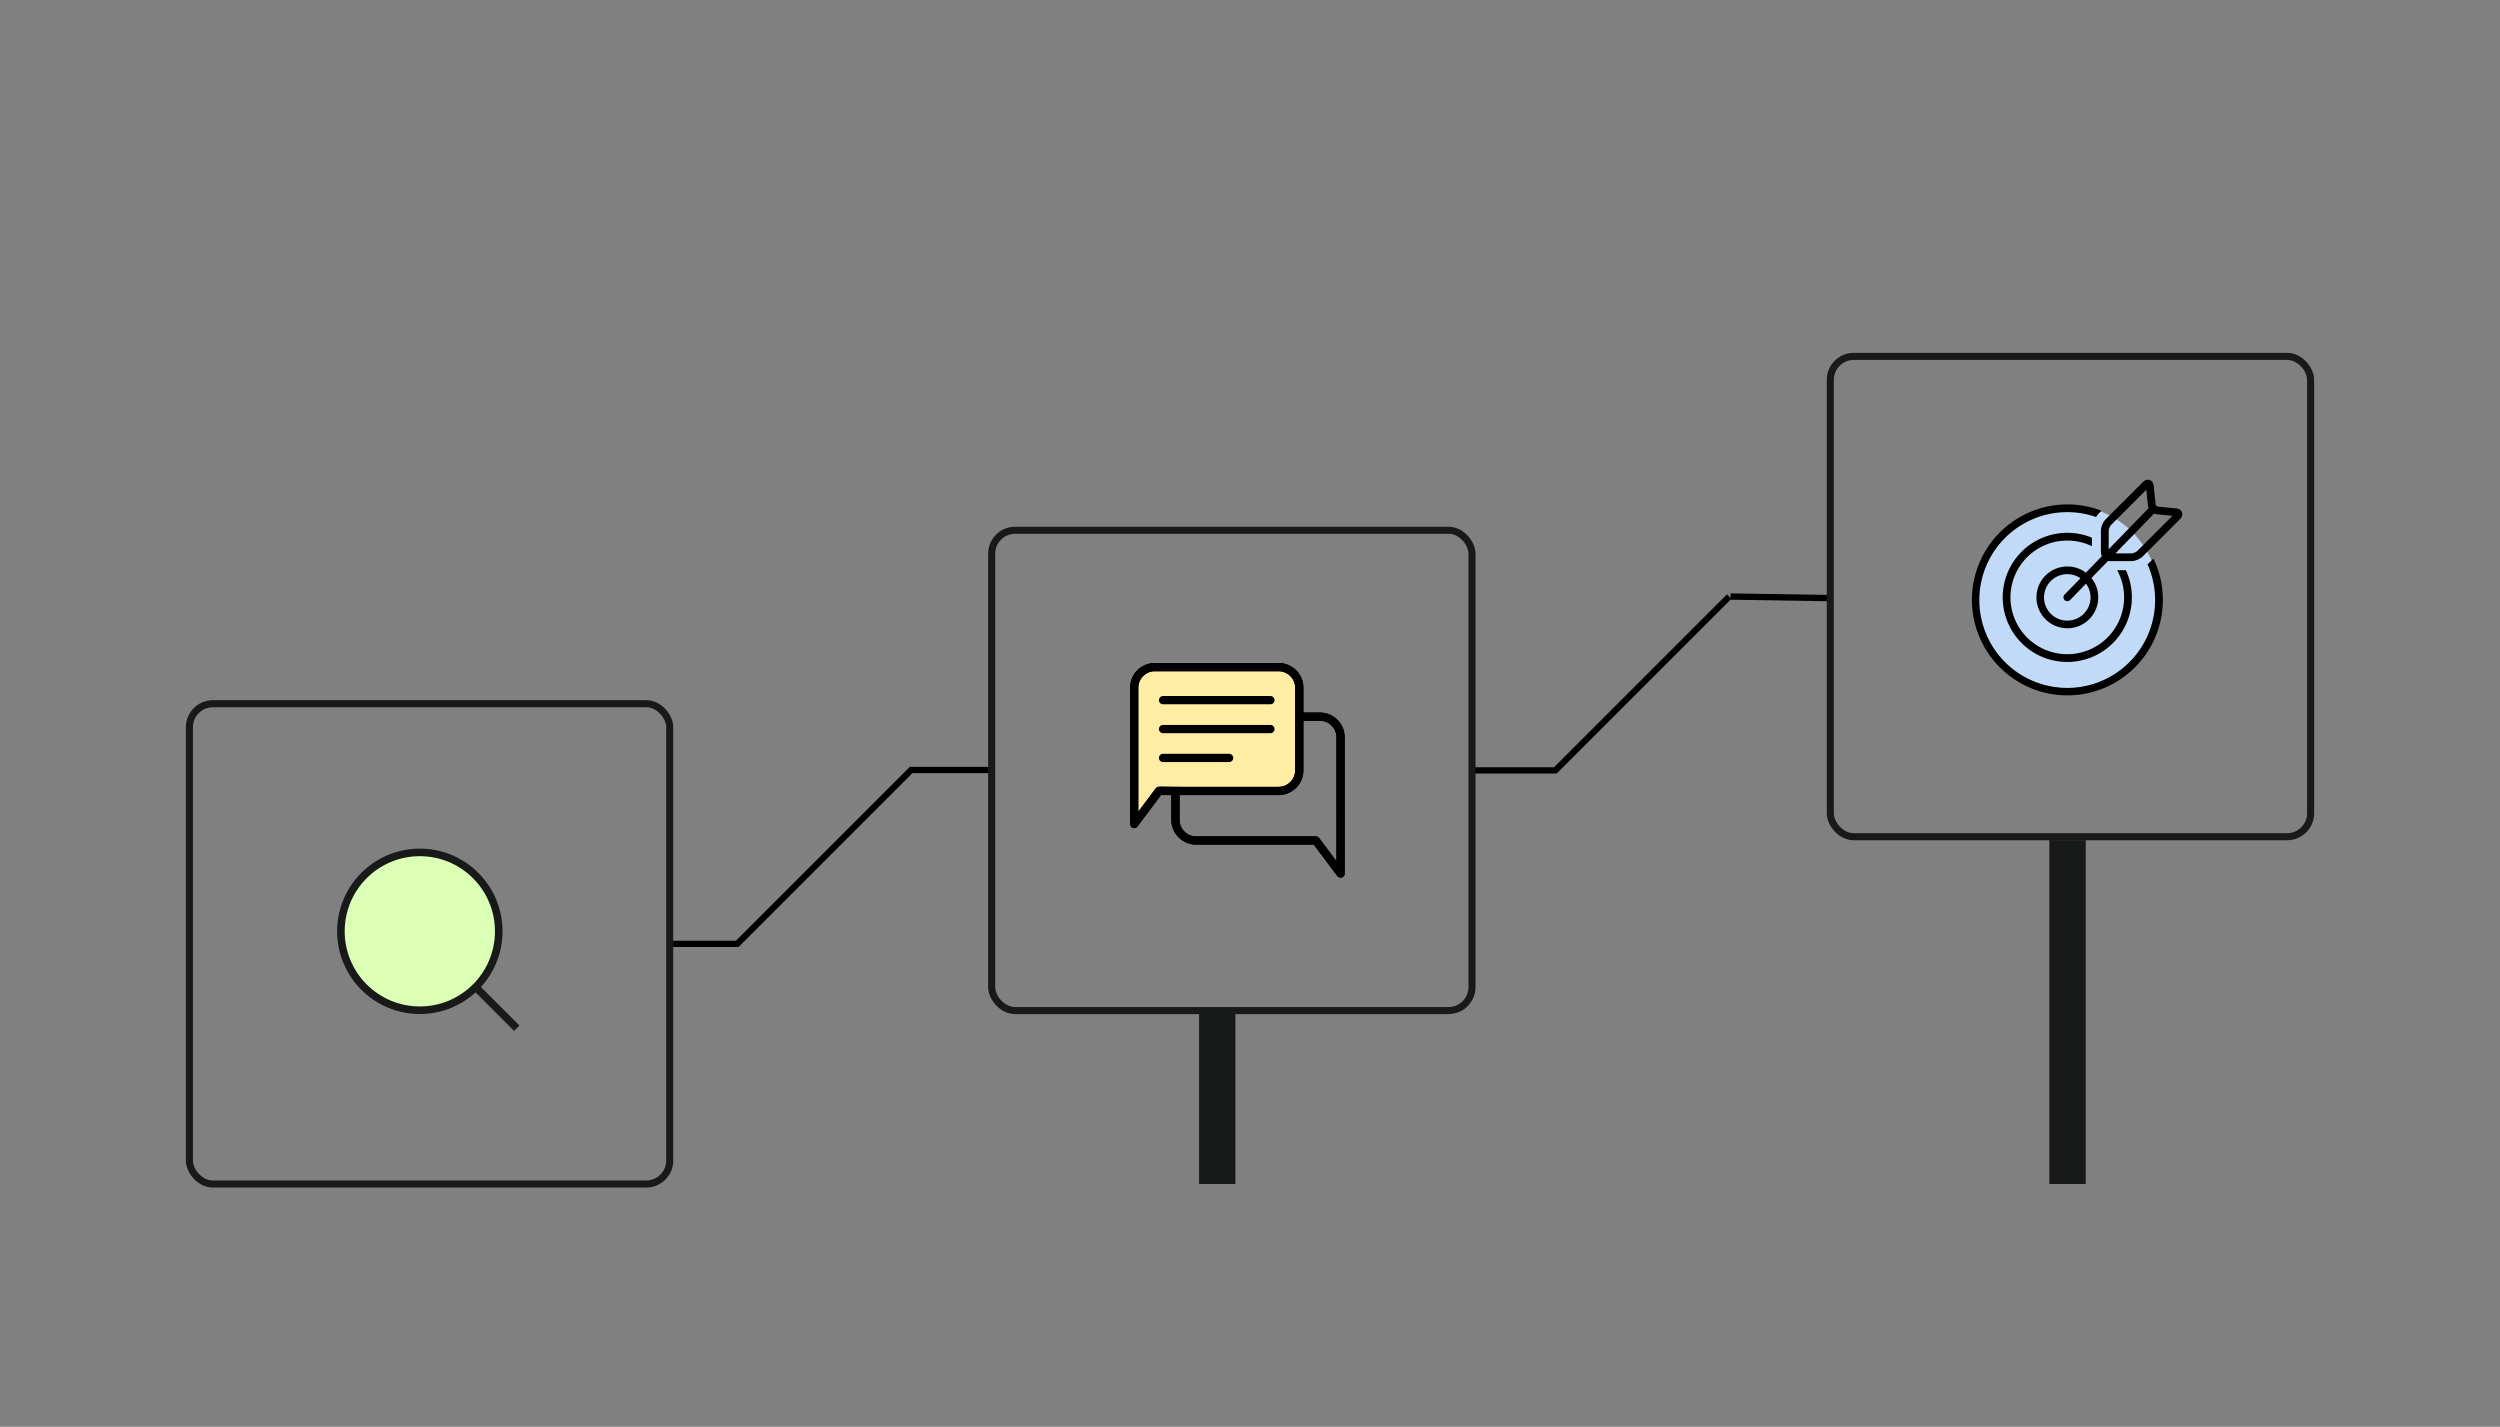 <svg xmlns="http://www.w3.org/2000/svg" width="396" height="226" viewBox="0 0 396 226">
  <rect x="0" y="0" width="396" height="226" fill="#808080" stroke="none"/>
  <g id="discovery-and-collaboration" transform="translate(-100 -2537.98)">
    <rect id="Rectangle_15017" data-name="Rectangle 15017" width="396" height="226" rx="10" transform="translate(100 2537.98)" fill="rgba(231,234,235,0)"/>
    <g id="Group_2358" data-name="Group 2358">
      <path id="Path_12415" data-name="Path 12415" d="M98.581,57.47H109.3l27.54-27.54h12.757" transform="translate(107.484 2630.018)" fill="none" stroke="#000" stroke-miterlimit="10" stroke-width="1"/>
      <path id="Path_12416" data-name="Path 12416" d="M235.932,27.893h12.892L276.364.354" transform="translate(97.542 2632.12)" fill="none" stroke="#000" stroke-miterlimit="10" stroke-width="1"/>
      <path id="Path_12417" data-name="Path 12417" d="M139.694,30l15.792.251" transform="translate(234.432 2602.473)" fill="none" stroke="#000" stroke-miterlimit="10" stroke-width="1"/>
      <rect id="Rectangle_15002" data-name="Rectangle 15002" width="76.083" height="76.083" rx="3.72" transform="translate(130 2649.446)" fill="none" stroke="#181a19" stroke-width="1.12"/>
      <rect id="Rectangle_15003" data-name="Rectangle 15003" width="76.083" height="76.083" rx="3.72" transform="translate(257.081 2621.972)" fill="none" stroke="#181a19" stroke-width="1.12"/>
      <rect id="Rectangle_15004" data-name="Rectangle 15004" width="76.083" height="76.083" rx="3.72" transform="translate(389.917 2594.432)" fill="none" stroke="#181a19" stroke-width="1.12"/>
      <circle id="Ellipse_282" data-name="Ellipse 282" cx="14.5" cy="14.5" r="14.5" transform="translate(413 2618)" fill="#c0daf8"/>
      <g id="target_1_" data-name="target (1)" transform="translate(406.22 2613.975)">
        <g id="Group_2245" data-name="Group 2245" transform="translate(6.097 3.901)">
          <g id="Group_2244" data-name="Group 2244" transform="translate(0)">
            <path id="Path_12418" data-name="Path 12418" d="M34.885,67.009l-.67.671a3.521,3.521,0,0,1-.269.24A13.921,13.921,0,1,1,25.8,60.434h0a3.688,3.688,0,0,1,.513-.652l.344-.345a15.123,15.123,0,1,0,8.227,7.572Z" transform="translate(-6.097 -58.434)"/>
          </g>
        </g>
        <g id="Group_2247" data-name="Group 2247" transform="translate(11.007 8.402)">
          <g id="Group_2246" data-name="Group 2246">
            <path id="Path_12419" data-name="Path 12419" d="M99.164,131.783H97.788a9,9,0,1,1-4.006-3.807v-1.345a10.229,10.229,0,1,0,5.382,5.152Z" transform="translate(-79.654 -125.86)"/>
          </g>
        </g>
        <g id="Group_2249" data-name="Group 2249" transform="translate(16.328 0)">
          <g id="Group_2248" data-name="Group 2248" transform="translate(0 0)">
            <path id="Path_12420" data-name="Path 12420" d="M182.391,5.06a.926.926,0,0,0-.4-.394,1.311,1.311,0,0,0-.473-.133l-2.922-.291a.438.438,0,0,1-.346-.347L177.953.972a1.21,1.21,0,0,0-.228-.624.9.9,0,0,0-.3-.252.867.867,0,0,0-.4-.1.984.984,0,0,0-.449.114,1.376,1.376,0,0,0-.333.249l-5.9,5.9a2.639,2.639,0,0,0-.541.848,2.656,2.656,0,0,0-.217.983V11.46a1.423,1.423,0,0,0,.158.639l-2.538,2.613a4.894,4.894,0,1,0,.883.853l2.629-2.706a1.473,1.473,0,0,0,.3.033h3.37a2.88,2.88,0,0,0,1.831-.758l5.9-5.9a1.372,1.372,0,0,0,.249-.334.978.978,0,0,0,.114-.449A.848.848,0,0,0,182.391,5.06ZM164.262,22.313A3.682,3.682,0,1,1,166.35,15.6l-2.528,2.6a.614.614,0,0,0,.881.855l2.526-2.6a3.675,3.675,0,0,1-2.966,5.855ZM170.821,11v-2.9a1.479,1.479,0,0,1,.124-.513,1.46,1.46,0,0,1,.275-.45l5.561-5.56.245,2.449a1.537,1.537,0,0,0,.127.46Zm4.538.269a1.493,1.493,0,0,1-.45.275,1.478,1.478,0,0,1-.513.124h-2.513l6.142-6.324a1.546,1.546,0,0,0,.446.122l2.448.244Z" transform="translate(-159.352 0)"/>
          </g>
        </g>
      </g>
      <path id="Path_12426" data-name="Path 12426" d="M-5145.144,487.675V466.351l1.066-1.993,1.912-.873h20.6l1.083.873,1.249,1.993v14.237l-1.249,1.9-3.7.68-17.2-.68Z" transform="translate(5425 2180)" fill="#ffeda3"/>
      <g id="search_1_" data-name="search (1)" transform="translate(151.144 2670.144)">
        <circle id="Ellipse_281" data-name="Ellipse 281" cx="12.5" cy="12.5" r="12.5" transform="translate(2.856 2.856)" fill="#dcffb6" stroke="#181a19" stroke-width="1.2"/>
        <line id="Line_20" data-name="Line 20" x1="6.697" y1="6.697" transform="translate(24.016 24.016)" fill="none" stroke="#181a19" stroke-width="1.2"/>
      </g>
      <g id="chat_1_" data-name="chat (1)" transform="translate(273 2637)">
        <path id="Path_12421" data-name="Path 12421" d="M36.077,13.846H33.461V9.923A3.926,3.926,0,0,0,29.538,6H9.923A3.926,3.926,0,0,0,6,9.923V31.5a.663.663,0,0,0,.445.621.562.562,0,0,0,.209.033.644.644,0,0,0,.523-.262L10.9,26.923h1.635v3.923a3.926,3.926,0,0,0,3.923,3.923H35.1l3.727,4.969a.644.644,0,0,0,.523.262.775.775,0,0,0,.209-.033A.654.654,0,0,0,40,39.346V17.769A3.926,3.926,0,0,0,36.077,13.846Zm-25.5,11.769a.663.663,0,0,0-.523.262L7.308,29.538V9.923A2.615,2.615,0,0,1,9.923,7.308H29.538a2.615,2.615,0,0,1,2.615,2.615V23a2.615,2.615,0,0,1-2.615,2.615ZM38.692,37.384l-2.746-3.662a.653.653,0,0,0-.523-.262H16.461a2.615,2.615,0,0,1-2.615-2.615V26.923H29.538A3.926,3.926,0,0,0,33.461,23V15.154h2.615a2.615,2.615,0,0,1,2.615,2.615Z"/>
        <path id="Path_12422" data-name="Path 12422" d="M13.654,15.308h17a.654.654,0,0,0,0-1.308h-17a.654.654,0,1,0,0,1.308Z" transform="translate(-2.423 -2.769)"/>
        <path id="Path_12423" data-name="Path 12423" d="M13.654,22.308h17a.654.654,0,0,0,0-1.308h-17a.654.654,0,0,0,0,1.308Z" transform="translate(-2.423 -5.192)"/>
        <path id="Path_12424" data-name="Path 12424" d="M24.769,28.654A.656.656,0,0,0,24.115,28H13.654a.654.654,0,0,0,0,1.308H24.115A.656.656,0,0,0,24.769,28.654Z" transform="translate(-2.423 -7.615)"/>
        <path id="Path_12425" data-name="Path 12425" d="M36.077,13.846H33.461V9.923A3.926,3.926,0,0,0,29.538,6H9.923A3.926,3.926,0,0,0,6,9.923V31.5a.663.663,0,0,0,.445.621.562.562,0,0,0,.209.033.644.644,0,0,0,.523-.262L10.9,26.923h1.635v3.923a3.926,3.926,0,0,0,3.923,3.923H35.1l3.727,4.969a.644.644,0,0,0,.523.262.775.775,0,0,0,.209-.033A.654.654,0,0,0,40,39.346V17.769A3.926,3.926,0,0,0,36.077,13.846Zm-25.5,11.769a.663.663,0,0,0-.523.262L7.308,29.538V9.923A2.615,2.615,0,0,1,9.923,7.308H29.538a2.615,2.615,0,0,1,2.615,2.615V23a2.615,2.615,0,0,1-2.615,2.615ZM38.692,37.384l-2.746-3.662a.653.653,0,0,0-.523-.262H16.461a2.615,2.615,0,0,1-2.615-2.615V26.923H29.538A3.926,3.926,0,0,0,33.461,23V15.154h2.615a2.615,2.615,0,0,1,2.615,2.615Z"/>
      </g>
      <rect id="Rectangle_15005" data-name="Rectangle 15005" width="5.755" height="27.474" transform="translate(289.934 2698.055)" fill="#181a19"/>
      <rect id="Rectangle_15006" data-name="Rectangle 15006" width="5.755" height="54.474" transform="translate(424.622 2671.055)" fill="#181a19"/>
    </g>
  </g>
</svg>
